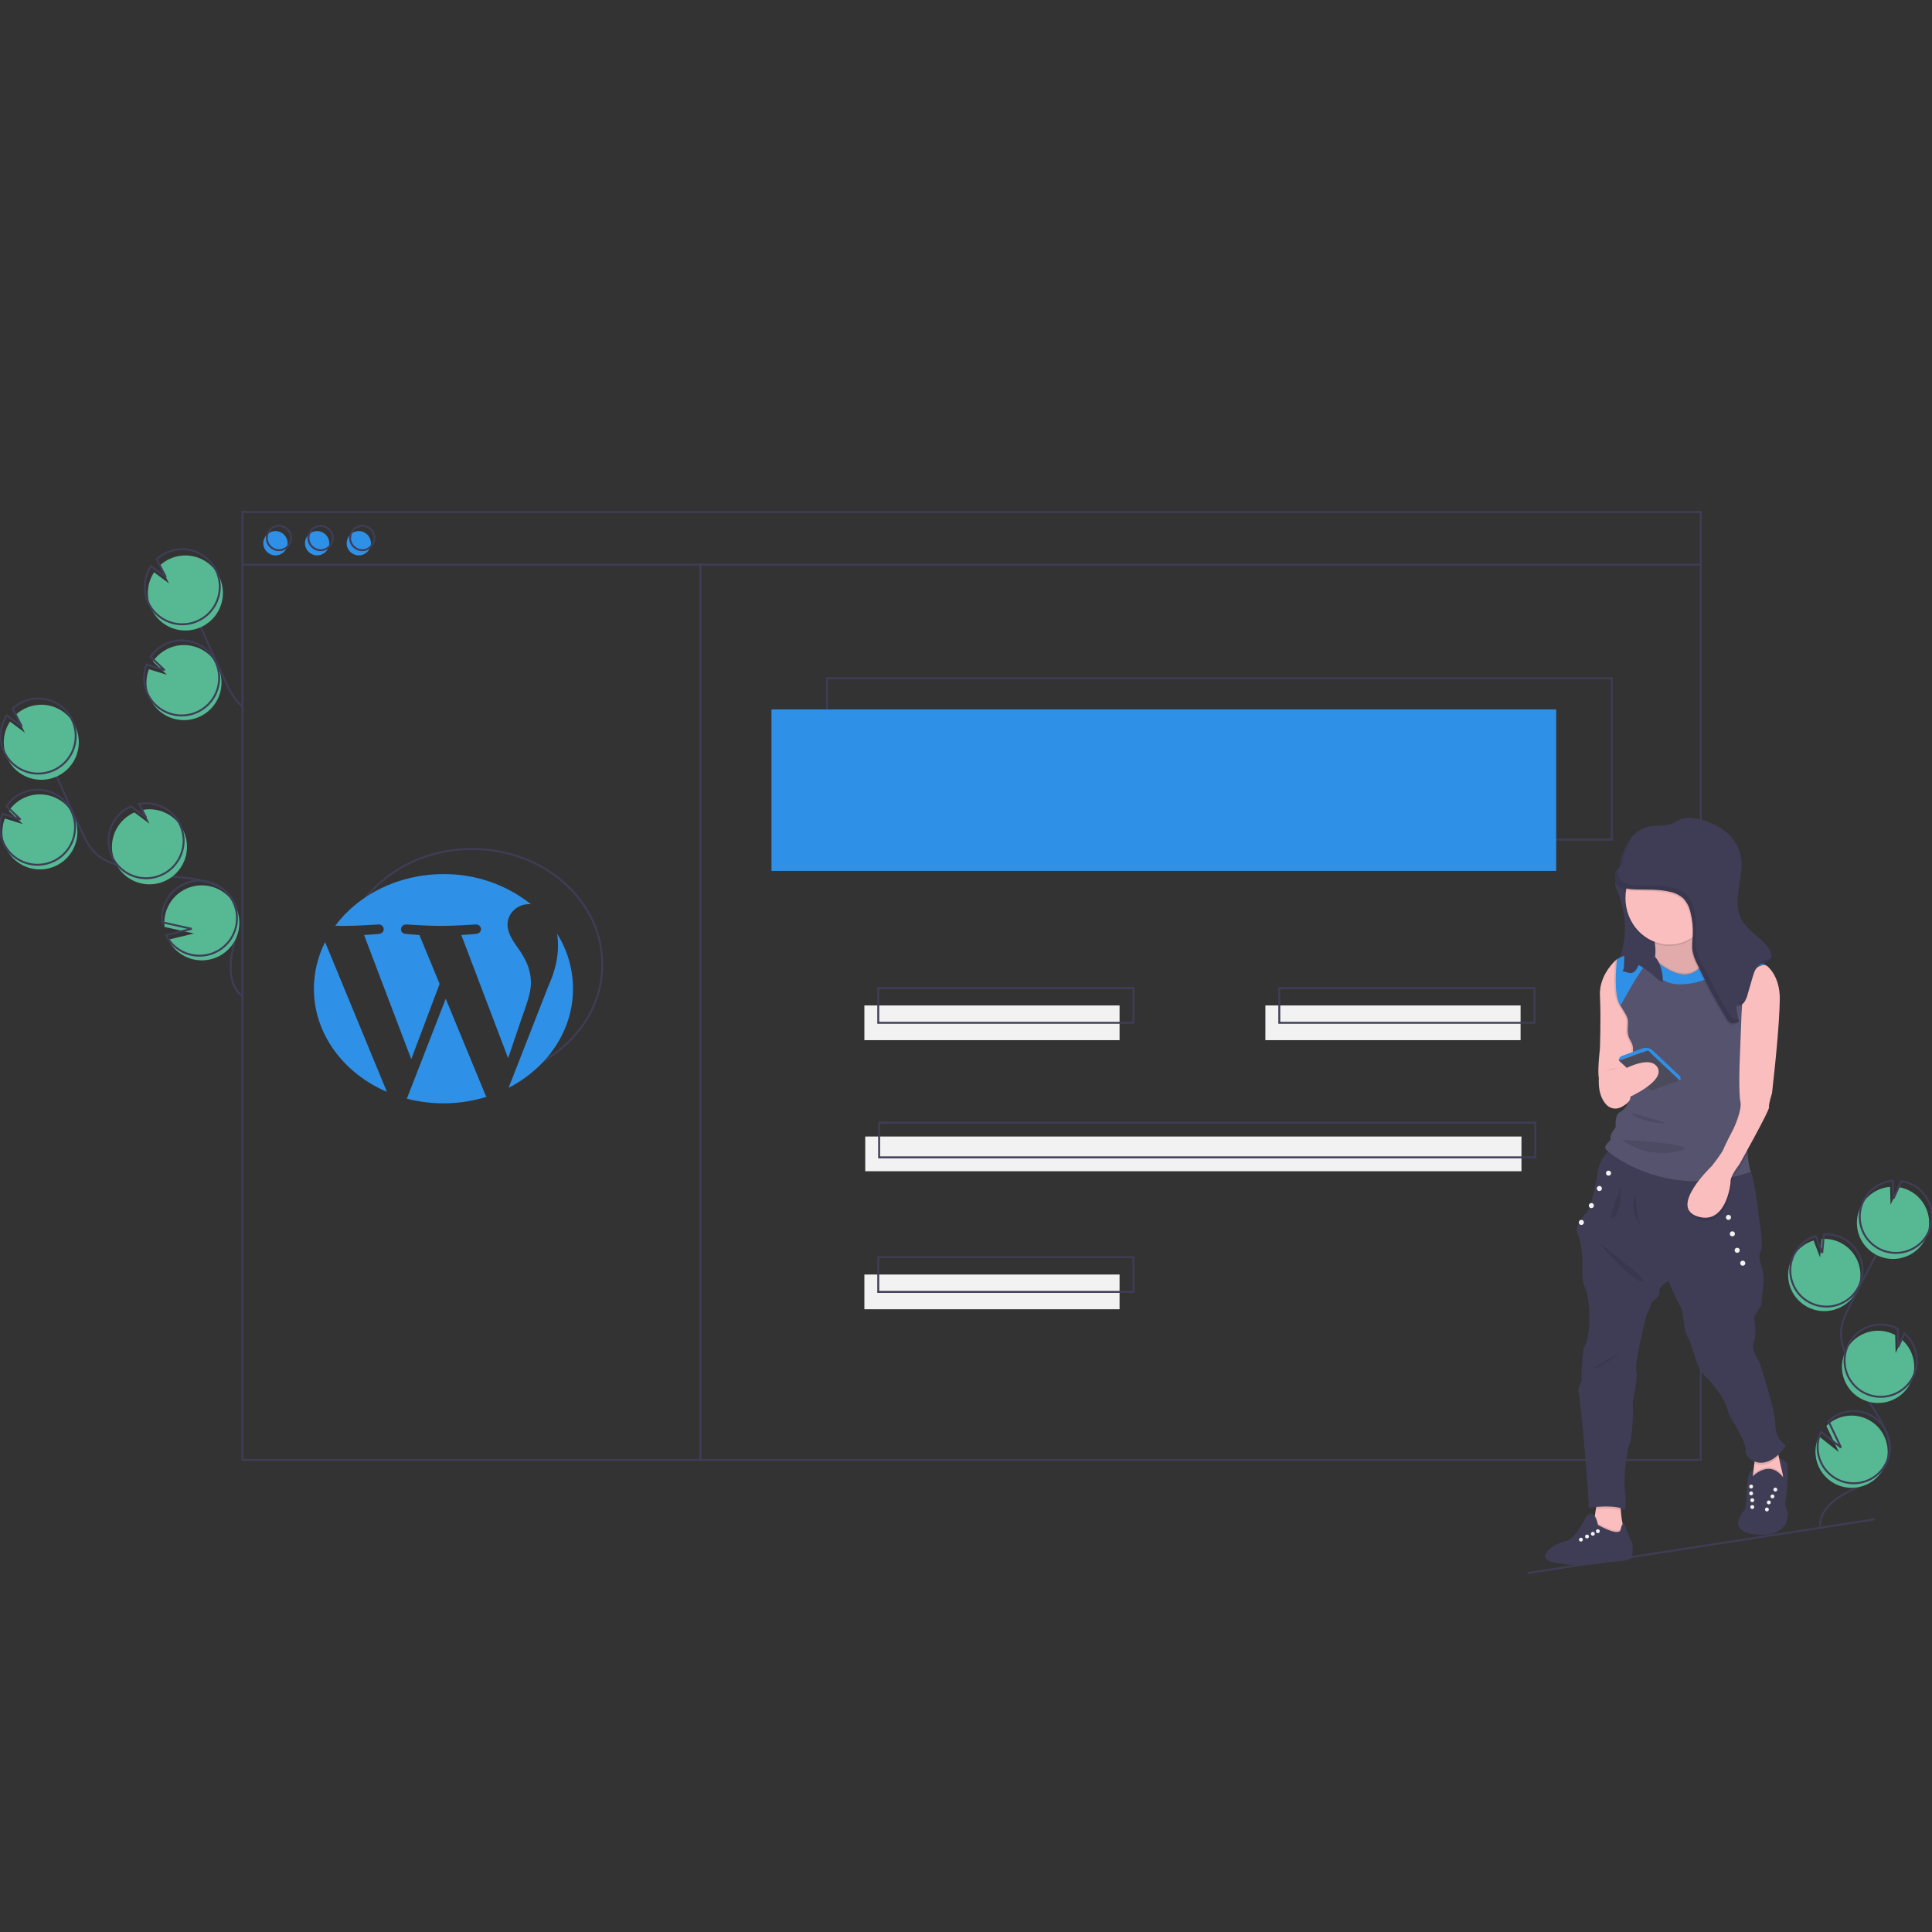 <?xml version="1.0" encoding="UTF-8"?> <svg xmlns="http://www.w3.org/2000/svg" xmlns:xlink="http://www.w3.org/1999/xlink" width="1000px" height="1000px" viewBox="0 0 1000 1000" version="1.1"><rect x="0" y="0" width="1000" height="1000" fill="#333333" stroke="none"/><title>WordPress Developer</title><g id="WordPress-Developer" stroke="none" stroke-width="1" fill="none" fill-rule="evenodd"><g id="undraw_wordpress_l75e" transform="translate(0, 265)"><rect id="Rectangle" stroke="#3F3D56" x="428.078" y="86.038" width="406.152" height="83.567"></rect><path d="M185.705,204.742 C197.287,186.644 219.215,174.434 244.359,174.434 C281.579,174.434 311.752,201.187 311.752,234.189 C311.752,255.289 299.418,273.834 280.794,284.467" id="Path" stroke="#3F3D56"></path><rect id="Rectangle" fill="#2E91E7" fill-rule="nonzero" x="399.324" y="102.212" width="406.152" height="83.567"></rect><circle id="Oval" fill="#2E91E7" fill-rule="nonzero" cx="142.577" cy="16.174" r="6.29"></circle><circle id="Oval" fill="#2E91E7" fill-rule="nonzero" cx="164.142" cy="16.174" r="6.29"></circle><circle id="Oval" fill="#2E91E7" fill-rule="nonzero" cx="185.708" cy="16.174" r="6.29"></circle><rect id="Rectangle" stroke="#3F3D56" x="125.504" y="0" width="754.795" height="490.617"></rect><line x1="125.504" y1="27.258" x2="880.3" y2="27.258" id="Path" stroke="#3F3D56"></line><circle id="Oval" stroke="#3F3D56" cx="144.374" cy="13.478" r="6.29"></circle><circle id="Oval" stroke="#3F3D56" cx="165.939" cy="13.478" r="6.29"></circle><circle id="Oval" stroke="#3F3D56" cx="187.505" cy="13.478" r="6.29"></circle><path d="M28.499,183.351 C36.045,180.014 40.659,172.276 40.008,164.051 C39.357,155.827 33.582,148.911 25.606,146.803 C17.629,144.695 9.192,147.855 4.562,154.684 L11.838,161.56 L2.491,158.655 C0.653,163.444 0.791,168.767 2.876,173.455 C3.6,175.102 4.554,176.639 5.709,178.019 C11.262,184.688 20.564,186.865 28.499,183.351 Z" id="Path" fill="#57B894" fill-rule="nonzero"></path><path d="M125.701,250.793 C118.607,245.816 118.605,235.366 120.368,226.881 C122.13,218.397 124.82,209.14 120.82,201.452 C115.071,190.404 99.96,189.739 87.561,188.559 C78.362,187.681 69.298,185.717 60.561,182.706 C57.058,181.498 53.55,180.088 50.682,177.742 C46.551,174.365 44.127,169.384 41.865,164.551 C34.327,148.453 27.171,132.182 20.399,115.74" id="Path" stroke="#3F3D56"></path><path d="M27.294,180.94 C34.839,177.603 39.454,169.865 38.802,161.64 C38.151,153.416 32.376,146.5 24.4,144.392 C16.424,142.284 7.986,145.444 3.357,152.273 L10.632,159.149 L1.285,156.244 C-0.553,161.033 -0.415,166.356 1.67,171.044 C2.394,172.691 3.348,174.228 4.503,175.608 C10.056,182.277 19.359,184.454 27.294,180.94 L27.294,180.94 Z" id="Path" stroke="#3F3D56"></path><path d="M3.616,127.066 C0.934,121.016 1.52,114.016 5.171,108.496 L12.908,114.245 L8.133,104.99 C14.314,99.229 23.509,98.125 30.879,102.258 C38.248,106.392 42.099,114.815 40.406,123.092 C38.712,131.37 31.862,137.603 23.462,138.511 C15.062,139.418 7.038,134.791 3.616,127.066 L3.616,127.066 Z" id="Path" fill="#57B894" fill-rule="nonzero"></path><path d="M2.009,123.851 C-0.674,117.801 -0.088,110.801 3.563,105.281 L11.3,111.03 L6.525,101.775 C12.706,96.015 21.902,94.91 29.271,99.044 C36.64,103.177 40.492,111.6 38.798,119.878 C37.105,128.155 30.254,134.389 21.854,135.296 C13.454,136.203 5.431,131.576 2.009,123.851 L2.009,123.851 Z" id="Path" stroke="#3F3D56"></path><path d="M85.235,191.059 C94.264,187.059 98.854,176.921 95.903,167.497 C92.953,158.073 83.401,152.363 73.703,154.225 L77.373,161.337 L69.547,155.519 C69.53,155.524 69.514,155.531 69.498,155.539 C63.153,158.351 58.79,164.333 58.052,171.234 C57.314,178.134 60.313,184.904 65.92,188.994 C71.527,193.083 78.89,193.871 85.235,191.059 L85.235,191.059 Z" id="Path" fill="#57B894" fill-rule="nonzero"></path><path d="M83.494,187.911 C92.522,183.911 97.113,173.773 94.162,164.349 C91.212,154.925 81.66,149.215 71.962,151.077 L75.632,158.189 L67.806,152.371 C67.789,152.376 67.773,152.383 67.757,152.391 C61.409,155.201 57.044,161.184 56.305,168.086 C55.566,174.988 58.566,181.76 64.175,185.85 C69.784,189.939 77.148,190.725 83.494,187.911 L83.494,187.911 Z" id="Path" stroke="#3F3D56"></path><path d="M92.99,228.337 C100.398,233.759 110.591,233.251 117.424,227.119 C124.257,220.987 125.861,210.908 121.269,202.958 C116.678,195.008 107.146,191.361 98.42,194.215 C89.694,197.069 84.16,205.645 85.154,214.771 L100.42,218.174 L87.101,221.377 C88.478,224.135 90.497,226.522 92.99,228.337 L92.99,228.337 Z" id="Path" fill="#57B894" fill-rule="nonzero"></path><path d="M91.784,225.926 C99.192,231.348 109.386,230.84 116.218,224.708 C123.051,218.576 124.655,208.497 120.063,200.547 C115.472,192.597 105.94,188.95 97.214,191.804 C88.489,194.658 82.955,203.234 83.949,212.36 L99.214,215.763 L85.895,218.966 C87.272,221.724 89.292,224.111 91.784,225.926 L91.784,225.926 Z" id="Path" stroke="#3F3D56"></path><path d="M935.458,411.445 C942.469,415.178 951.072,414.075 956.915,408.696 C962.758,403.316 964.566,394.833 961.424,387.538 C958.281,380.244 950.874,375.73 942.951,376.281 L942.065,385.877 L938.713,377.071 C933.993,378.524 930.043,381.792 927.731,386.155 C926.913,387.683 926.316,389.318 925.957,391.013 C924.204,399.182 928.082,407.522 935.458,411.445 Z" id="Path" fill="#57B894" fill-rule="nonzero"></path><path d="M942.122,525.142 C941.678,516.811 949.592,510.602 957.066,506.895 C964.54,503.189 973.15,499.727 976.597,492.13 C981.55,481.211 973.076,469.37 966.604,459.277 C961.803,451.787 957.906,443.754 954.996,435.347 C953.829,431.976 952.813,428.481 952.886,424.915 C952.99,419.779 955.323,414.984 957.639,410.399 C965.355,395.124 973.429,380.038 981.86,365.139" id="Path" stroke="#3F3D56"></path><path d="M936.568,409.099 C943.578,412.832 952.182,411.73 958.025,406.35 C963.868,400.97 965.676,392.487 962.533,385.193 C959.391,377.898 951.984,373.385 944.061,373.935 L943.175,383.532 L939.822,374.726 C935.103,376.178 931.153,379.446 928.841,383.81 C928.023,385.337 927.426,386.973 927.067,388.668 C925.314,396.836 929.192,405.176 936.568,409.099 Z" id="Path" stroke="#3F3D56"></path><path d="M963.31,359.156 C966.299,353.529 971.949,349.814 978.299,349.3 L978.541,358.577 L982.715,349.461 C990.751,350.72 997.051,357.03 998.298,365.067 C999.545,373.105 995.453,381.027 988.177,384.662 C980.901,388.297 972.109,386.812 966.431,380.988 C960.753,375.164 959.491,366.337 963.31,359.156 L963.31,359.156 Z" id="Path" fill="#57B894" fill-rule="nonzero"></path><path d="M964.79,356.028 C967.779,350.401 973.429,346.686 979.779,346.173 L980.021,355.449 L984.195,346.333 C992.231,347.592 998.531,353.902 999.778,361.94 C1001.025,369.977 996.933,377.899 989.657,381.535 C982.381,385.17 973.589,383.684 967.911,377.86 C962.233,372.036 960.971,363.21 964.79,356.028 Z" id="Path" stroke="#3F3D56"></path><path d="M963.327,459 C971.722,463.463 982.128,460.917 987.514,453.083 C992.899,445.249 991.55,434.621 984.378,428.381 L981.17,435.386 L980.928,426.001 C980.914,425.992 980.899,425.984 980.883,425.977 C974.984,422.835 967.856,423.082 962.188,426.623 C956.519,430.164 953.171,436.461 953.406,443.141 C953.641,449.821 957.424,455.867 963.327,459 L963.327,459 Z" id="Path" fill="#57B894" fill-rule="nonzero"></path><path d="M964.678,455.811 C973.072,460.274 983.478,457.728 988.864,449.894 C994.25,442.06 992.9,431.432 985.728,425.192 L982.521,432.197 L982.278,422.812 C982.264,422.803 982.249,422.794 982.234,422.787 C976.334,419.648 969.207,419.895 963.54,423.436 C957.872,426.977 954.525,433.273 954.759,439.952 C954.994,446.631 958.775,452.677 964.678,455.811 L964.678,455.811 Z" id="Path" stroke="#3F3D56"></path><path d="M939.698,487.022 C939.992,495.855 946.433,503.274 955.137,504.807 C963.842,506.34 972.429,501.566 975.723,493.365 C979.017,485.164 976.117,475.776 968.771,470.863 C961.425,465.949 951.641,466.852 945.318,473.027 L951.81,486.612 L941.471,478.426 C940.2,481.108 939.592,484.056 939.698,487.022 Z" id="Path" fill="#57B894" fill-rule="nonzero"></path><path d="M940.808,484.676 C941.102,493.509 947.543,500.929 956.247,502.461 C964.951,503.994 973.539,499.22 976.833,491.019 C980.127,482.818 977.227,473.431 969.881,468.517 C962.534,463.603 952.751,464.506 946.428,470.682 L952.92,484.266 L942.581,476.08 C941.31,478.762 940.702,481.71 940.808,484.676 L940.808,484.676 Z" id="Path" stroke="#3F3D56"></path><path d="M103.08,106.074 C110.626,102.738 115.24,94.999 114.589,86.775 C113.938,78.55 108.163,71.634 100.187,69.526 C92.21,67.418 83.773,70.579 79.143,77.408 L86.419,84.284 L77.072,81.379 C75.234,86.168 75.372,91.491 77.457,96.178 C78.181,97.826 79.135,99.362 80.29,100.742 C85.843,107.411 95.145,109.588 103.08,106.074 Z" id="Path" fill="#57B894" fill-rule="nonzero"></path><path d="M125.263,100.466 C121.132,97.088 118.708,92.107 116.446,87.274 C108.908,71.176 101.752,54.905 94.98,38.463" id="Path" stroke="#3F3D56"></path><path d="M101.875,103.663 C109.42,100.327 114.035,92.588 113.383,84.364 C112.732,76.139 106.957,69.223 98.981,67.115 C91.005,65.007 82.567,68.168 77.938,74.997 L85.213,81.873 L75.866,78.968 C74.028,83.757 74.166,89.08 76.251,93.767 C76.975,95.415 77.929,96.951 79.084,98.331 C84.637,105 93.94,107.177 101.875,103.663 Z" id="Path" stroke="#3F3D56"></path><path d="M78.197,49.789 C75.515,43.739 76.101,36.739 79.752,31.219 L87.489,36.968 L82.714,27.713 C88.895,21.953 98.09,20.848 105.46,24.982 C112.829,29.115 116.68,37.538 114.987,45.816 C113.293,54.093 106.443,60.327 98.043,61.234 C89.643,62.141 81.619,57.514 78.197,49.789 L78.197,49.789 Z" id="Path" fill="#57B894" fill-rule="nonzero"></path><path d="M76.59,46.574 C73.907,40.524 74.493,33.524 78.144,28.005 L85.881,33.754 L81.106,24.499 C87.287,18.738 96.483,17.634 103.852,21.767 C111.221,25.9 115.073,34.323 113.379,42.601 C111.686,50.879 104.835,57.112 96.435,58.019 C88.035,58.927 80.012,54.3 76.59,46.574 L76.59,46.574 Z" id="Path" stroke="#3F3D56"></path><line x1="362.48" y1="27.258" x2="362.48" y2="491.314" id="Path" stroke="#3F3D56"></line><rect id="Rectangle" fill="#F2F2F2" fill-rule="nonzero" x="447.398" y="255.417" width="132.089" height="17.971"></rect><rect id="Rectangle" fill="#F2F2F2" fill-rule="nonzero" x="654.966" y="255.417" width="132.089" height="17.971"></rect><rect id="Rectangle" stroke="#3F3D56" x="454.586" y="246.432" width="132.089" height="17.971"></rect><rect id="Rectangle" fill="#F2F2F2" fill-rule="nonzero" x="447.398" y="394.695" width="132.089" height="17.971"></rect><rect id="Rectangle" stroke="#3F3D56" x="454.586" y="385.709" width="132.089" height="17.971"></rect><rect id="Rectangle" fill="#F2F2F2" fill-rule="nonzero" x="447.847" y="323.259" width="339.658" height="17.971"></rect><rect id="Rectangle" stroke="#3F3D56" x="455.035" y="316.071" width="339.658" height="17.971"></rect><rect id="Rectangle" stroke="#3F3D56" x="662.155" y="246.432" width="132.089" height="17.971"></rect><path d="M836.176,193.809 C836.458,194.778 836.819,195.723 837.255,196.633 C842.11,208.042 842.32,220.894 837.842,232.456 C841.067,232.254 844.286,232.775 847.507,233.024 C850.728,233.274 854.062,233.233 857.057,231.972 C860.051,230.711 862.658,228.011 863.094,224.678 C863.683,220.179 860.409,216.256 857.534,212.841 C854.605,209.361 851.775,205.524 850.908,200.986 C849.955,195.997 851.311,190.149 848.16,186.262 C847.884,185.888 847.526,185.583 847.113,185.369 C845.42,184.593 841.014,184.618 839.31,185.578 C836.687,187.057 835.531,190.957 836.176,193.809 Z" id="Path" fill="#3F3D56" fill-rule="nonzero"></path><path d="M925.407,519.217 C925.203,520.718 924.848,522.195 924.349,523.626 C924.349,523.626 921.084,531.14 907.656,529.113 C898.884,527.788 898.943,523.677 900.397,520.494 C901.059,519.169 901.862,517.919 902.792,516.767 C904.097,515.003 903.968,508.273 904.427,502.136 C904.881,495.994 907.656,495.68 907.656,495.68 L907.821,502.59 C913.049,495.731 916.706,503.766 916.706,503.766 C916.706,503.766 924.141,503.921 923.232,500.109 C922.264,496.049 920.818,489.621 920.818,489.621 C920.818,489.621 924.416,491.29 925.066,492.466 C925.721,493.642 924.937,509.387 924.349,510.888 C923.761,512.389 924.349,516.442 925.2,517.617 C925.439,518.114 925.512,518.675 925.407,519.217 L925.407,519.217 Z" id="Path" fill="#3F3D56" fill-rule="nonzero"></path><path d="M922.926,499.705 C922.924,502.898 920.853,505.722 917.808,506.682 C914.889,507.605 911.707,507.12 909.197,505.369 C907.668,504.303 906.85,502.482 907.068,500.63 L907.276,498.894 L908.028,492.564 L909.063,483.843 C909.063,483.843 920.191,478.176 919.45,480.316 C919.171,481.116 919.787,484.714 920.669,488.907 C921.296,491.906 922.056,495.206 922.726,498.004 C922.86,498.562 922.927,499.133 922.926,499.705 Z" id="Path" fill="#FBBEBE" fill-rule="nonzero"></path><path d="M906.385,499.227 C906.385,499.227 916.02,487.91 923.908,500.256 L922.585,508.166 L906.385,508.166 L906.385,499.227 Z" id="Path" fill="#000000" fill-rule="nonzero" opacity="0.1"></path><path d="M906.385,500.011 C906.385,500.011 916.02,488.694 923.908,501.04 L922.585,508.95 L906.385,508.95 L906.385,500.011 Z" id="Path" fill="#3F3D56" fill-rule="nonzero"></path><circle id="Oval" fill="#F2F2F2" fill-rule="nonzero" cx="918.91" cy="506.01" r="1"></circle><circle id="Oval" fill="#F2F2F2" fill-rule="nonzero" cx="906.385" cy="504.44" r="1"></circle><circle id="Oval" fill="#F2F2F2" fill-rule="nonzero" cx="915.53" cy="512.651" r="1"></circle><circle id="Oval" fill="#F2F2F2" fill-rule="nonzero" cx="906.978" cy="511.5" r="1"></circle><circle id="Oval" fill="#F2F2F2" fill-rule="nonzero" cx="917.425" cy="509.54" r="1"></circle><circle id="Oval" fill="#F2F2F2" fill-rule="nonzero" cx="906.385" cy="507.97" r="1"></circle><circle id="Oval" fill="#F2F2F2" fill-rule="nonzero" cx="914.55" cy="516.296" r="1"></circle><circle id="Oval" fill="#F2F2F2" fill-rule="nonzero" cx="906.978" cy="515.03" r="1"></circle><path d="M841.845,531.073 L828.518,535.58 C828.518,535.58 821.463,528.525 823.423,526.37 C824.258,525.448 824.987,522.391 825.544,519.185 C825.724,518.174 825.885,517.143 826.026,516.163 C826.488,512.977 826.755,510.3 826.755,510.3 C826.755,510.3 842.237,502.853 839.689,510.3 C839.055,512.41 838.807,514.616 838.956,516.814 C839.066,519.006 839.342,521.186 839.783,523.336 C840.303,525.957 840.992,528.541 841.845,531.073 L841.845,531.073 Z" id="Path" fill="#FBBEBE" fill-rule="nonzero"></path><path d="M841.845,531.073 L828.518,535.58 C828.518,535.58 821.463,528.525 823.423,526.37 C824.258,525.448 824.987,522.391 825.544,519.185 C826.3,520.536 826.826,522.004 827.1,523.528 C838.611,529.85 838.807,526.076 838.807,526.076 C838.937,525.104 839.269,524.171 839.783,523.336 C840.303,525.957 840.992,528.541 841.845,531.073 L841.845,531.073 Z" id="Path" fill="#000000" fill-rule="nonzero" opacity="0.1"></path><path d="M844.784,541.361 C844.784,541.361 842.48,543.074 835.722,543.321 C833.953,543.388 832.191,543.586 830.451,543.915 C823.327,545.299 816.022,545.497 808.834,544.499 C806.981,544.249 805.145,543.888 803.336,543.419 C796.379,541.506 801.67,537.101 801.67,537.101 C801.67,537.101 802.003,536.811 802.58,536.376 C804.053,535.271 807.11,533.232 810.246,532.739 C814.604,532.053 818.622,524.312 818.622,524.312 L821.365,519.362 C825.626,515.689 827.1,524.312 827.1,524.312 C838.611,530.634 838.807,526.859 838.807,526.859 C839.446,523.477 840.622,523.477 840.622,523.477 C840.622,523.477 843.491,531.202 844.529,533.131 C844.598,533.271 844.684,533.403 844.784,533.523 C845.47,534.208 844.784,541.361 844.784,541.361 Z" id="Path" fill="#3F3D56" fill-rule="nonzero"></path><circle id="Oval" fill="#F2F2F2" fill-rule="nonzero" cx="827.049" cy="527.545" r="1"></circle><circle id="Oval" fill="#F2F2F2" fill-rule="nonzero" cx="821.437" cy="530.289" r="1"></circle><circle id="Oval" fill="#F2F2F2" fill-rule="nonzero" cx="824.453" cy="528.884" r="1"></circle><circle id="Oval" fill="#F2F2F2" fill-rule="nonzero" cx="818.279" cy="531.906" r="1"></circle><path d="M839.689,510.3 C839.055,512.41 838.807,514.616 838.956,516.814 C835.479,515.646 829.784,515.85 826.026,516.163 C826.488,512.977 826.755,510.3 826.755,510.3 C826.755,510.3 842.237,502.853 839.689,510.3 Z" id="Path" fill="#000000" fill-rule="nonzero" opacity="0.1"></path><path d="M920.669,488.907 C915.852,493.63 911.246,493.924 908.028,492.564 L909.063,483.843 C909.063,483.843 920.191,478.176 919.45,480.316 C919.171,481.116 919.787,484.714 920.669,488.907 Z" id="Path" fill="#000000" fill-rule="nonzero" opacity="0.1"></path><path d="M836.162,328.045 C836.162,328.045 828.518,332.357 827.147,340.783 C825.775,349.21 823.423,359.989 821.659,361.948 C819.896,363.908 814.408,370.179 816.564,373.511 C818.72,376.842 819.112,388.209 819.112,388.209 C819.112,388.209 818.328,398.399 820.484,401.731 C822.639,405.062 824.403,426.227 819.7,432.499 C819.7,432.499 818.132,447.001 818.72,448.372 C819.308,449.744 816.172,453.272 817.152,456.211 C818.132,459.151 822.835,513.239 822.247,515.395 C822.247,515.395 837.141,513.239 841.061,516.767 C841.061,516.767 841.845,510.888 841.061,506.772 C840.277,502.657 841.649,486.391 843.412,482.276 C845.176,478.16 845.568,462.482 844.98,460.915 C844.98,460.915 848.116,447.001 846.94,444.257 C845.764,441.513 852.035,416.233 852.035,416.233 C852.035,416.233 855.171,410.158 854.387,409.374 C854.387,409.374 859.482,406.042 858.894,403.495 C858.306,400.947 863.598,398.007 863.598,398.007 C863.598,398.007 868.301,409.57 869.869,411.334 C871.436,413.097 871.498,424.464 873.427,426.815 C875.356,429.167 877.904,441.513 880.451,444.845 C882.999,448.176 893.189,456.995 894.757,466.99 C894.757,466.99 903.968,481.296 903.576,485.803 C903.184,490.311 913.963,498.541 924.349,483.256 C920.821,480.639 918.777,476.477 918.862,472.085 C918.862,464.442 910.631,439.946 910.631,439.946 C910.631,439.946 905.928,433.087 907.691,429.755 C909.455,426.423 907.887,416.625 907.887,416.625 L911.611,410.55 C911.611,410.55 912.199,404.67 912.787,398.595 C913.375,392.52 909.259,385.857 911.219,382.918 C913.179,379.978 910.435,365.291 910.435,365.291 C910.435,365.291 907.996,339.974 904.36,338.432 C900.724,336.89 836.162,328.045 836.162,328.045 Z" id="Path" fill="#3F3D56" fill-rule="nonzero"></path><path d="M854.018,292.574 C854.018,292.574 849.993,293.033 845.106,293.495 C838.035,294.161 829.157,294.836 828.099,294.142 C826.312,292.966 828.099,278.072 828.099,278.072 C828.099,278.072 828.714,261.806 828.126,250.44 C827.648,241.217 833.755,234.445 836.071,232.218 C836.612,231.701 836.945,231.431 836.945,231.431 L838.905,232.998 L850.075,252.008 L854.018,292.574 Z" id="Path" fill="#FBBEBE" fill-rule="nonzero"></path><path d="M897.697,230.059 L886.722,236.722 L868.693,250.44 C868.693,250.44 850.075,240.641 854.779,234.958 C855.655,233.834 856.245,232.515 856.499,231.113 C857.914,224.568 854.779,215.165 854.779,215.165 C854.779,215.165 879.307,182.042 877.904,207.718 C877.339,218.034 880.424,223.666 884.316,226.716 C890.113,231.254 897.697,230.059 897.697,230.059 Z" id="Path" fill="#FBBEBE" fill-rule="nonzero"></path><path d="M897.697,230.059 L886.722,236.722 L868.693,250.44 C868.693,250.44 850.075,240.641 854.779,234.958 C855.655,233.834 856.245,232.515 856.499,231.113 C857.914,224.568 854.779,215.165 854.779,215.165 C854.779,215.165 879.307,182.042 877.904,207.718 C877.339,218.034 880.424,223.666 884.316,226.716 C890.113,231.254 897.697,230.059 897.697,230.059 Z" id="Path" fill="#000000" fill-rule="nonzero" opacity="0.1"></path><ellipse id="Oval" fill="#000000" fill-rule="nonzero" opacity="0.1" cx="864.026" cy="200.603" rx="22.696" ry="24.045"></ellipse><ellipse id="Oval" fill="#FBBEBE" fill-rule="nonzero" cx="864.026" cy="199.82" rx="22.696" ry="24.045"></ellipse><path d="M897.697,230.059 L886.722,236.722 L868.693,250.44 C868.693,250.44 850.075,240.641 854.779,234.958 C855.655,233.834 856.245,232.515 856.499,231.113 C877.037,248.672 883.277,230.498 884.316,226.716 C890.113,231.254 897.697,230.059 897.697,230.059 Z" id="Path" fill="#000000" fill-rule="nonzero" opacity="0.1"></path><path d="M854.018,292.574 C854.018,292.574 849.993,293.033 845.106,293.495 C844.914,289.278 844.275,284.508 844.392,281.6 C844.588,276.7 844.588,276.112 843.02,273.369 C841.453,270.625 841.649,268.469 841.845,264.942 C842.033,261.563 841.139,260.881 837.96,255.484 C837.823,255.249 837.682,255.006 837.533,254.751 C835.973,252.063 835.526,247.199 835.511,242.605 C835.515,242.588 835.515,242.571 835.511,242.554 C835.507,241.46 835.526,240.383 835.566,239.356 C835.569,239.313 835.569,239.269 835.569,239.226 C835.683,236.122 835.938,233.476 836.071,232.218 C836.612,231.701 836.945,231.431 836.945,231.431 L838.905,232.998 L850.075,252.008 L854.018,292.574 Z" id="Path" fill="#000000" fill-rule="nonzero" opacity="0.1"></path><path d="M911.956,232.953 C911.941,232.945 914.323,234.746 914.307,234.743 C907.213,231.681 903.188,247.101 902.11,251.953 C901.91,252.847 901.812,253.38 901.812,253.38 C901.812,253.38 901.938,254.681 902.094,256.75 C902.624,263.68 903.533,279.197 901.42,282.971 C901.204,283.37 901.034,283.792 900.915,284.23 C900.248,286.522 900.327,289.968 900.672,293.315 C901.053,296.756 901.63,300.173 902.4,303.549 C902.4,303.549 907.103,315.503 905.144,323.342 C904.498,326.258 904.305,329.256 904.571,332.231 C904.774,334.962 905.189,337.674 905.814,340.34 C905.998,341.12 906.124,341.567 906.124,341.567 C903.168,342.578 900.28,343.417 897.458,344.084 C891.962,345.402 886.347,346.162 880.698,346.353 C854.199,347.196 836.553,334.497 832.387,331.036 C832.058,330.761 831.811,330.546 831.654,330.397 C828.91,327.849 834.202,325.889 833.614,324.126 C833.026,322.362 836.295,318.443 836.295,318.443 C836.295,318.443 835.573,311.975 838.513,310.604 C841.453,309.232 843.608,304.528 845.266,300.609 C846.92,296.69 844.98,286.499 845.176,281.6 C845.372,276.7 845.372,276.112 843.804,273.369 C842.237,270.625 842.432,268.469 842.628,264.942 C842.817,261.563 841.923,260.881 838.744,255.484 C838.607,255.249 838.466,255.006 838.317,254.751 C836.757,252.063 839.188,247.431 839.172,242.837 C839.176,242.822 840.075,242.853 840.071,242.837 C840.067,241.744 838.235,240.27 838.274,239.243 C838.278,239.2 837.375,238.388 837.375,238.345 C837.508,236.031 837.363,233.71 836.945,231.431 C852.623,223.396 856.347,231.768 856.347,231.768 C879.275,251.502 884.48,226.841 884.48,226.841 C896.96,222.577 913.375,234.064 914.312,234.731 C914.339,234.75 911.956,232.953 911.956,232.953 Z" id="Path" fill="#55536E" fill-rule="nonzero"></path><path d="M827.833,290.576 C827.833,290.576 825.871,301.042 831.544,306.881 C833.471,308.855 836.449,309.367 838.924,308.149 C840.808,307.223 842.915,305.848 843.706,304.085 C845.265,300.609 840.375,283.619 827.833,290.576 Z" id="Path" fill="#FBBEBE" fill-rule="nonzero"></path><path d="M901.42,282.971 C901.204,283.37 901.034,283.792 900.915,284.23 L901.812,261.316 L902.094,256.75 C902.624,263.68 903.533,279.197 901.42,282.971 Z" id="Path" fill="#000000" fill-rule="nonzero" opacity="0.1"></path><path d="M905.144,323.342 C904.498,326.258 904.305,329.256 904.572,332.231 C903.302,334.532 902.216,336.484 901.51,337.754 C900.958,338.741 900.636,339.314 900.636,339.314 C899.455,340.819 898.392,342.414 897.458,344.084 C896.73,345.26 896.276,346.584 896.129,347.96 C896.129,350.974 893.091,371.061 878.687,366.064 C869.387,362.838 875.325,352.953 880.698,346.353 C882.487,344.16 884.4,342.071 886.428,340.097 C886.428,340.097 888.09,337.981 889.685,335.766 C890.773,334.369 891.718,332.866 892.504,331.279 C893.189,329.319 897.712,320.696 897.712,320.696 C897.712,320.696 902.204,311.191 901.224,306.782 C900.676,304.313 900.617,298.21 900.672,293.315 C901.053,296.756 901.63,300.173 902.4,303.549 C902.4,303.549 907.103,315.503 905.144,323.342 Z" id="Path" fill="#000000" fill-rule="nonzero" opacity="0.1"></path><path d="M914.354,234.762 C914.354,234.762 921.409,239.661 921.214,252.4 C921.018,265.138 918.666,287.185 918.666,287.185 L917.196,300.903 C917.196,300.903 915.334,306.488 915.628,308.154 C915.922,309.82 900.244,337.746 900.244,337.746 C900.244,337.746 895.737,343.381 895.737,346.394 C895.737,349.406 892.699,369.493 878.295,364.496 C863.891,359.499 886.036,338.53 886.036,338.53 C886.036,338.53 891.426,331.671 892.112,329.711 C892.797,327.751 897.322,319.128 897.322,319.128 C897.322,319.128 901.812,309.624 900.832,305.214 C899.853,300.805 900.44,284.796 900.44,284.796 L901.42,259.749 L901.812,253.38 C901.812,253.38 905.438,232.214 914.354,234.762 Z" id="Path" fill="#FBBEBE" fill-rule="nonzero"></path><path d="M839.518,281.52 L850.211,277.636 C852.01,276.982 854.024,277.399 855.415,278.713 L869.607,292.117 C869.607,292.117 870.391,294.268 869.346,294.172 C868.301,294.077 853.015,278.791 853.015,278.791 L837.86,283.886 L837.86,283.886 C837.86,282.827 838.522,281.882 839.518,281.52 L839.518,281.52 Z" id="Path" fill="#2E91E7" fill-rule="nonzero"></path><polygon id="Path" fill="#4B4B5B" fill-rule="nonzero" points="854.648 299.498 869.346 294.173 853.015 278.791 837.86 283.886"></polygon><circle id="Oval" fill="#F2F2F2" fill-rule="nonzero" cx="832.569" cy="342.221" r="1.306"></circle><circle id="Oval" fill="#F2F2F2" fill-rule="nonzero" cx="823.684" cy="359.008" r="1.306"></circle><circle id="Oval" fill="#F2F2F2" fill-rule="nonzero" cx="894.654" cy="365.111" r="1.306"></circle><circle id="Oval" fill="#F2F2F2" fill-rule="nonzero" cx="902.043" cy="388.826" r="1.306"></circle><circle id="Oval" fill="#F2F2F2" fill-rule="nonzero" cx="899.165" cy="382.152" r="1.306"></circle><circle id="Oval" fill="#F2F2F2" fill-rule="nonzero" cx="896.668" cy="373.631" r="1.307"></circle><circle id="Oval" fill="#F2F2F2" fill-rule="nonzero" cx="827.832" cy="350.168" r="1.306"></circle><circle id="Oval" fill="#F2F2F2" fill-rule="nonzero" cx="818.502" cy="367.723" r="1.306"></circle><path d="M914.311,234.731 L914.307,234.743 C907.213,231.681 903.188,247.101 902.11,251.953 L890.967,236.005 C890.967,236.005 886.397,243.318 871.632,244.431 C856.868,245.541 853.278,233.194 853.278,233.194 C851.251,233.038 842.076,249.554 838.744,255.484 C838.607,255.249 838.466,255.006 838.317,254.751 C836.757,252.063 836.31,247.199 836.295,242.605 C836.299,242.588 836.299,242.571 836.295,242.554 C836.306,241.488 836.326,240.418 836.349,239.356 C836.353,239.313 836.353,239.27 836.353,239.226 C836.514,234.876 836.945,231.431 836.945,231.431 C852.623,223.396 856.347,231.768 856.347,231.768 C879.275,251.502 884.48,226.841 884.48,226.841 C896.96,222.577 913.375,234.064 914.311,234.731 Z" id="Path" fill="#2E91E7" fill-rule="nonzero"></path><path d="M827.343,378.018 C827.539,378.508 844,397.517 850.075,398.497 C856.151,399.477 827.343,378.018 827.343,378.018 Z" id="Path" fill="#000000" fill-rule="nonzero" opacity="0.1"></path><path d="M839.13,348.861 C839.13,348.861 839.297,362.264 835.181,365.291 C831.066,368.318 839.13,348.861 839.13,348.861 Z" id="Path" fill="#000000" fill-rule="nonzero" opacity="0.1"></path><path d="M846.744,353.62 C846.744,353.62 846.352,369.395 852.231,373.119 C852.231,373.119 841.453,362.634 846.744,353.62 Z" id="Path" fill="#000000" fill-rule="nonzero" opacity="0.1"></path><path d="M839.493,434.654 C839.493,434.654 828.518,442.787 825.481,443.375 C822.443,443.963 839.493,434.654 839.493,434.654 Z" id="Path" fill="#000000" fill-rule="nonzero" opacity="0.1"></path><path d="M836.753,185.798 C834.389,187.79 835.24,191.926 837.656,193.856 C840.072,195.785 843.375,196.082 846.465,196.161 C852.415,196.315 858.461,195.97 864.229,197.433 C866.774,197.961 869.128,199.167 871.043,200.924 C872.818,202.923 874.038,205.352 874.585,207.969 C875.595,211.819 876.004,215.803 875.796,219.779 C875.656,222.451 875.237,225.14 875.621,227.788 C876.097,230.273 876.94,232.674 878.12,234.913 C882.658,244.54 887.712,253.914 893.259,262.997 C893.698,263.889 894.382,264.638 895.231,265.155 C896.647,265.838 898.31,265.146 899.724,264.459 C898.9,261.693 898.434,258.833 898.338,255.949 C899.839,256.345 901.431,255.789 902.359,254.544 C903.243,253.31 903.866,251.909 904.191,250.426 L906.827,241.34 C907.643,238.531 908.852,235.306 911.658,234.479 C912.664,234.335 913.656,234.104 914.622,233.788 C915.922,233.018 916.641,231.55 916.452,230.051 C916.24,228.583 915.628,227.203 914.683,226.061 C910.716,220.723 904.1,217.557 901.003,211.672 C898.344,206.617 898.806,200.535 899.683,194.892 C900.56,189.248 901.781,183.446 900.431,177.897 C899.065,172.834 895.974,168.406 891.692,165.379 C887.421,162.386 882.539,160.379 877.399,159.502 C875.026,158.898 872.538,158.915 870.174,159.551 C868.392,160.153 866.866,161.342 865.127,162.058 C861.176,163.684 856.621,162.713 852.475,163.748 C848.663,164.842 845.353,167.234 843.118,170.509 C840.911,173.769 839.255,177.37 838.217,181.167 C837.454,183.659 838.678,184.655 836.452,186.01" id="Path" fill="#000000" fill-rule="nonzero" opacity="0.1"></path><path d="M837.145,185.014 C834.781,187.006 835.632,191.142 838.048,193.072 C840.464,195.001 843.767,195.298 846.857,195.377 C852.807,195.531 858.853,195.186 864.621,196.649 C867.166,197.177 869.52,198.383 871.435,200.14 C873.21,202.139 874.43,204.568 874.977,207.185 C875.987,211.035 876.396,215.019 876.188,218.995 C876.048,221.667 875.629,224.356 876.013,227.004 C876.489,229.489 877.332,231.89 878.512,234.129 C883.05,243.756 888.104,253.131 893.651,262.213 C894.09,263.105 894.774,263.854 895.623,264.371 C897.039,265.055 898.702,264.362 900.116,263.675 C899.292,260.909 898.826,258.049 898.73,255.165 C900.231,255.561 901.823,255.005 902.751,253.76 C903.635,252.526 904.258,251.125 904.582,249.642 L907.219,240.556 C908.035,237.747 909.244,234.522 912.05,233.695 C913.056,233.551 914.048,233.32 915.014,233.004 C916.314,232.234 917.033,230.766 916.844,229.267 C916.632,227.799 916.02,226.419 915.075,225.277 C911.107,219.939 904.492,216.774 901.395,210.888 C898.736,205.834 899.198,199.751 900.075,194.108 C900.952,188.464 902.173,182.663 900.823,177.113 C899.457,172.05 896.366,167.622 892.084,164.595 C887.813,161.603 882.931,159.595 877.791,158.718 C875.418,158.114 872.93,158.131 870.566,158.767 C868.784,159.369 867.258,160.558 865.519,161.274 C861.568,162.901 857.013,161.929 852.867,162.964 C849.055,164.058 845.745,166.45 843.509,169.725 C841.303,172.985 839.647,176.586 838.609,180.383 C837.846,182.875 839.07,183.872 836.844,185.227" id="Path" fill="#3F3D56" fill-rule="nonzero"></path><path d="M834.692,291.79 C834.692,291.79 852.623,279.836 857.718,287.185 C862.814,294.534 841.943,303.549 841.943,303.549 L834.692,291.79 Z" id="Path" fill="#FBBEBE" fill-rule="nonzero"></path><path d="M840.552,234.983 C840.486,236.136 840.266,237.549 839.624,237.758 C841.297,237.718 842.946,238.949 844.607,238.581 C845.843,238.307 847.006,237.108 847.752,235.337 C847.827,235.072 847.972,234.833 848.173,234.645 C848.348,234.543 848.537,234.645 848.711,234.747 C851.955,236.685 854.979,238.968 857.731,241.556 C858.65,242.412 859.669,243.339 860.676,242.892 C860.723,239.647 860.066,236.43 858.752,233.463 C857.692,231.083 855.89,229.112 853.615,227.843 C851.726,226.92 849.672,226.386 847.574,226.27 C846.669,226.252 845.779,226.031 844.97,225.623 C844.079,225.099 841.235,221.701 840.597,224.176 C840.288,225.371 840.686,227.916 840.695,229.238 C840.709,231.156 840.661,233.075 840.552,234.983 Z" id="Path" fill="#3F3D56" fill-rule="nonzero"></path><g id="Group" opacity="0.1" transform="translate(835.857, 167.939)" fill="#000000" fill-rule="nonzero"><path d="M61.444,94.472 C60.595,93.955 59.91,93.206 59.472,92.314 C53.924,83.231 48.871,73.857 44.333,64.23 C43.152,61.991 42.31,59.59 41.833,57.105 C41.45,54.457 41.868,51.768 42.009,49.096 C42.217,45.12 41.808,41.136 40.797,37.286 C40.251,34.669 39.03,32.24 37.256,30.241 C35.341,28.484 32.987,27.278 30.442,26.75 C24.673,25.287 18.627,25.632 12.678,25.478 C9.587,25.399 6.284,25.102 3.869,23.173 C1.954,21.625 1.16,19.078 1.856,16.717 C1.7,16.863 1.533,16.997 1.355,17.116 C-0.952,19.124 -0.099,23.215 2.301,25.132 C4.716,27.062 8.019,27.358 11.11,27.438 C17.059,27.592 23.105,27.246 28.874,28.71 C31.419,29.237 33.773,30.443 35.688,32.201 C37.462,34.2 38.683,36.629 39.23,39.246 C40.24,43.096 40.649,47.08 40.441,51.055 C40.3,53.728 39.882,56.416 40.266,59.065 C40.742,61.55 41.585,63.951 42.765,66.19 C47.303,75.816 52.356,85.191 57.904,94.274 C58.343,95.166 59.027,95.915 59.876,96.432 C61.291,97.115 62.955,96.423 64.369,95.736 C64.251,95.342 64.143,94.945 64.04,94.547 C63.196,94.848 62.27,94.821 61.444,94.472 Z" id="Path"></path><path d="M1.097,17.287 C1.192,17.23 1.272,17.173 1.355,17.117 C1.37,17.103 1.382,17.088 1.398,17.074 L1.097,17.287 Z" id="Path"></path><path d="M2.923,15.157 C2.84,15.213 2.76,15.27 2.665,15.328 L2.966,15.115 C2.95,15.128 2.938,15.143 2.923,15.157 C4.782,13.886 3.699,12.869 4.43,10.484 C5.455,6.757 7.07,3.217 9.213,0 C8.697,0.568 8.212,1.164 7.762,1.786 C5.556,5.046 3.9,8.646 2.862,12.444 C2.633,13.488 2.504,14.551 2.479,15.62 C2.613,15.453 2.762,15.298 2.923,15.157 L2.923,15.157 Z" id="Path"></path><path d="M80.834,63.105 C79.868,63.421 78.877,63.652 77.871,63.796 C76.438,64.288 75.258,65.329 74.592,66.69 C75.091,66.263 75.674,65.944 76.303,65.756 C77.309,65.612 78.301,65.381 79.267,65.065 C80.052,64.644 80.636,63.927 80.891,63.074 C80.872,63.084 80.854,63.096 80.834,63.105 Z" id="Path"></path><path d="M64.55,85.266 C64.573,85.945 64.616,86.623 64.681,87.3 C65.593,87.067 66.407,86.549 67.004,85.821 C67.307,85.447 67.568,85.04 67.782,84.609 C66.883,85.355 65.67,85.601 64.55,85.266 Z" id="Path"></path></g><path d="M830.354,289.458 C830.354,289.458 835.083,287.544 837.86,287.969" id="Path" fill="#000000" fill-rule="nonzero" opacity="0.1"></path><path d="M843.987,310.996 C843.987,310.996 846.387,314.719 858.52,316.287 C870.653,317.855 843.987,310.996 843.987,310.996 Z" id="Path" fill="#000000" fill-rule="nonzero" opacity="0.1"></path><path d="M839.624,324.91 C839.624,324.91 850.537,334.512 868.042,330.985 C885.546,327.457 839.624,324.91 839.624,324.91 Z" id="Path" fill="#000000" fill-rule="nonzero" opacity="0.1"></path><line x1="790.65" y1="549.249" x2="970.363" y2="521.393" id="Path" stroke="#3F3D56"></line><path d="M162.47,246.767 C162.47,270.248 177.897,290.539 200.267,300.156 L168.276,222.625 C164.47,230.104 162.48,238.375 162.47,246.767 Z M274.808,243.774 C274.808,236.442 271.831,231.365 269.277,227.413 C265.878,222.527 262.693,218.389 262.693,213.503 C262.693,208.05 267.367,202.974 273.953,202.974 C274.25,202.974 274.532,203.006 274.823,203.021 C261.952,192.805 245.967,187.308 229.534,187.449 C206.105,187.449 185.492,198.082 173.501,214.187 C175.074,214.228 176.558,214.257 177.817,214.257 C184.831,214.257 195.69,213.504 195.69,213.504 C199.305,213.315 199.731,218.012 196.121,218.39 C196.121,218.39 192.487,218.768 188.444,218.956 L212.866,283.21 L227.544,244.276 L217.094,218.954 C213.482,218.767 210.061,218.389 210.061,218.389 C206.447,218.202 206.871,213.314 210.485,213.503 C210.485,213.503 221.56,214.255 228.15,214.255 C235.163,214.255 246.023,213.503 246.023,213.503 C249.641,213.314 250.066,218.011 246.453,218.389 C246.453,218.389 242.812,218.767 238.777,218.954 L263.013,282.722 L269.701,262.95 C272.602,254.745 274.808,248.852 274.808,243.774 L274.808,243.774 Z" id="Shape" fill="#2E91E7" fill-rule="nonzero"></path><path d="M230.711,251.956 L210.589,303.673 C224.149,307.191 238.421,306.864 251.805,302.728 C251.62,302.472 251.46,302.198 251.328,301.911 L230.711,251.956 Z M288.381,218.307 C288.685,220.326 288.836,222.365 288.832,224.406 C288.832,230.426 287.561,237.193 283.733,245.654 L263.248,298.043 C283.186,287.759 296.596,268.652 296.596,246.767 C296.579,236.698 293.732,226.836 288.38,218.307 L288.381,218.307 Z" id="Shape" fill="#2E91E7" fill-rule="nonzero"></path></g><rect id="Rectangle" x="0" y="0" width="1000" height="1000"></rect></g></svg> 